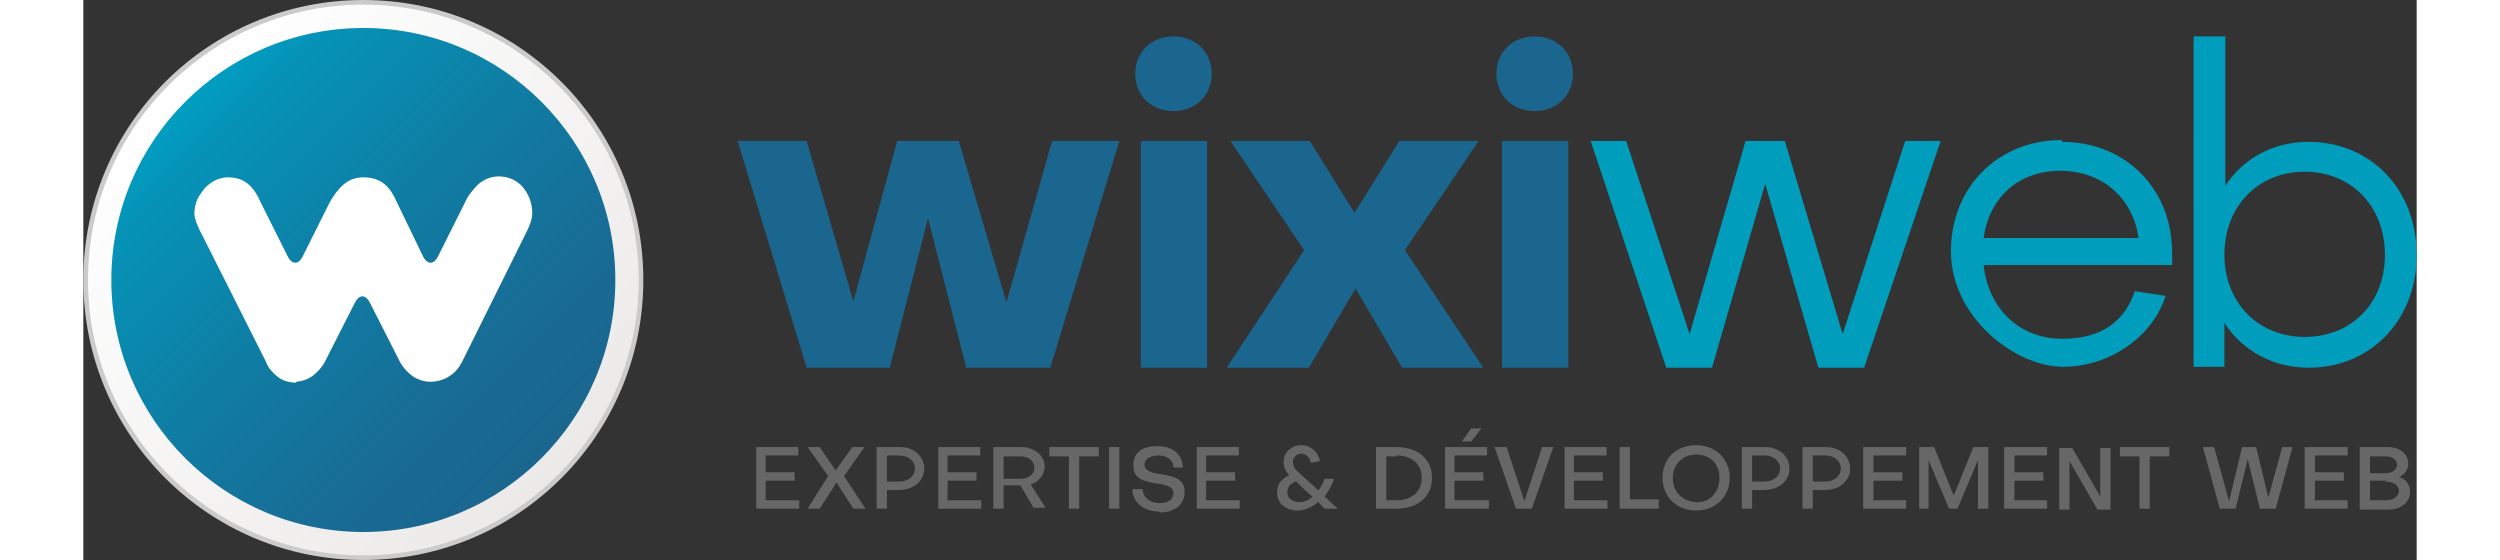 <?xml version="1.0" encoding="UTF-8"?>
<svg height="56" xmlns="http://www.w3.org/2000/svg" version="1.1"
     viewBox="0 0 250 60">
    <rect x="0" y="0" width="250" height="60" fill="#333333" stroke="none"/>
    <defs>
        <linearGradient id="Dégradé_sans_nom" x1="9" y1="50.9" x2="51" y2="8.9"
                        gradientTransform="translate(0 59.9) scale(1 -1)" gradientUnits="userSpaceOnUse">
            <stop offset="0" stop-color="#fff"/>
            <stop offset="1" stop-color="#eceae9"/>
        </linearGradient>
        <linearGradient id="Dégradé_sans_nom_2" x1="10.9" y1="49" x2="49.1" y2="10.8"
                        gradientTransform="translate(0 59.9) scale(1 -1)" gradientUnits="userSpaceOnUse">
            <stop offset="0" stop-color="#009ec2"/>
            <stop offset=".1" stop-color="#0692b7"/>
            <stop offset=".5" stop-color="#117aa1"/>
            <stop offset=".8" stop-color="#186b94"/>
            <stop offset="1" stop-color="#1a668f"/>
        </linearGradient>
    </defs>
    <path d="M30,59.8C13.6,59.8.2,46.4.2,30S13.6.2,30,.2s29.8,13.3,29.8,29.8h0c0,16.4-13.3,29.7-29.8,29.8Z"
          fill="url(#Dégradé_sans_nom)" fill-rule="evenodd"/>
    <path
        d="M30,.5c16.3,0,29.5,13.2,29.5,29.5s-13.2,29.5-29.5,29.5S.5,46.3.5,30C.5,13.7,13.7.5,30,.5M30,0C13.4,0,0,13.4,0,30s13.4,30,30,30,30-13.4,30-30S46.6,0,30,0Z"
        fill="#cccbcb"/>
    <path d="M3,30C3,15.1,15.1,3,30,3s27,12.1,27,27-12.1,27-27,27S3,44.9,3,30Z" fill="url(#Dégradé_sans_nom_2)"
          fill-rule="evenodd"/>
    <path
        d="M22.8,40.9c-.7,0-1.4-.2-1.9-.6-.5-.4-1-.9-1.2-1.5l-7-13.9c-.2-.3-.3-.7-.5-1.1-.1-.3-.2-.6-.2-.9,0-.5.1-1,.3-1.5.2-.4.5-.8.8-1.2.3-.3.7-.6,1.1-.8.4-.2.9-.3,1.3-.3.8,0,1.5.2,2.1.7.6.5,1,1.2,1.3,1.9l2.9,5.8c.5,1,1.3,1,1.8,0l2.9-5.8c.4-.7.9-1.4,1.5-1.9.6-.5,1.3-.7,2-.7.8,0,1.6.2,2.2.7.6.5,1,1.2,1.3,1.9l2.8,5.8c.5,1,1.3,1,1.8,0l2.9-5.8c.3-.7.8-1.3,1.4-1.9.6-.5,1.3-.8,2.1-.8,1,0,1.9.4,2.5,1.1.6.7,1,1.7,1,2.7,0,.7-.3,1.4-.6,2l-6.9,13.9c-.3.6-.7,1.1-1.3,1.5-.6.4-1.3.6-2,.6-.7,0-1.3-.2-1.9-.6-.5-.4-1-.9-1.3-1.5l-3.2-6.3c-.5-1-1.3-1-1.8,0l-3.2,6.3c-.3.6-.8,1.1-1.3,1.5-.6.4-1.2.6-1.9.6Z"
        fill="#fff" fill-rule="evenodd"/>
    <path
        d="M22.8,40.9c-.7,0-1.4-.2-1.9-.6-.5-.4-1-.9-1.2-1.5l-7-13.9c-.2-.3-.3-.7-.5-1.1-.1-.3-.2-.6-.2-.9,0-.5.1-1,.3-1.5.2-.4.5-.8.8-1.2.3-.3.7-.6,1.1-.8.4-.2.9-.3,1.3-.3.8,0,1.5.2,2.1.7.6.5,1,1.2,1.3,1.9l2.9,5.8c.5,1,1.3,1,1.8,0l2.9-5.8c.4-.7.9-1.4,1.5-1.9.6-.5,1.3-.7,2-.7.8,0,1.6.2,2.2.7.6.5,1,1.2,1.3,1.9l2.8,5.8c.5,1,1.3,1,1.8,0l2.9-5.8c.3-.7.8-1.3,1.4-1.9.6-.5,1.3-.8,2.1-.8,1,0,1.9.4,2.5,1.1.6.7,1,1.7,1,2.7,0,.7-.3,1.4-.6,2l-6.9,13.9c-.3.6-.7,1.1-1.3,1.5-.6.4-1.3.6-2,.6-.7,0-1.3-.2-1.9-.6-.5-.4-1-.9-1.3-1.5l-3.2-6.3c-.5-1-1.3-1-1.8,0l-3.2,6.3c-.3.6-.8,1.1-1.3,1.5-.6.4-1.2.6-1.9.6Z"
        fill="none" stroke="#fff" stroke-width=".2"/>
    <path d="M73.1,53.6h3.6v.9h-4.6v-6.6h4.5v.9h-3.5v1.8h3.1v.9h-3.1v2Z" fill="#676767"/>
    <path d="M79.8,51l-2.2-3.1h1.3l1.7,2.5,1.8-2.5h1.3l-2.2,3.1,2.3,3.5h-1.3l-1.8-2.8-1.8,2.8h-1.3l2.2-3.5Z"
          fill="#676767"/>
    <path
        d="M86.1,52.5v2h-1.1v-6.6h2.5c1.5,0,2.6,1,2.6,2.3s-1.1,2.3-2.7,2.3h-1.4ZM86.1,48.9v2.7h1.3c1,0,1.7-.6,1.7-1.4s-.7-1.4-1.7-1.4h-1.3Z"
        fill="#676767"/>
    <path d="M92.6,53.6h3.6v.9h-4.6v-6.6h4.5v.9h-3.5v1.8h3.1v.9h-3.1v2Z" fill="#676767"/>
    <path
        d="M98.6,54.5h-1.1v-6.6h3c1.4,0,2.5.9,2.5,2.1,0,.9-.7,1.7-1.5,1.9l1.6,2.5h-1.3l-1.4-2.4h-1.8v2.4ZM98.6,48.9v2.4h1.8c.9,0,1.5-.5,1.5-1.2s-.6-1.2-1.5-1.2h-1.8Z"
        fill="#676767"/>
    <path d="M105.6,48.9h-2.1v-1h5.3v1h-2.1v5.6h-1.1v-5.6Z" fill="#676767"/>
    <path d="M111,47.9v6.6h-1.1v-6.6h1.1Z" fill="#676767"/>
    <path
        d="M115.2,54.8c-1.6,0-2.8-1-2.8-2.4h1.1c0,.8.7,1.5,1.8,1.5s1.5-.5,1.5-1.1-.8-.9-1.8-1c-1.2-.2-2.5-.4-2.5-1.9s1-2.1,2.6-2.1,2.7.9,2.7,2.3h-1c0-.8-.7-1.3-1.6-1.3s-1.5.4-1.5,1,.8.9,1.7,1c1.2.2,2.6.4,2.6,1.9,0,1.3-1,2.2-2.6,2.2Z"
        fill="#676767"/>
    <path d="M120.3,53.6h3.6v.9h-4.6v-6.6h4.5v.9h-3.5v1.8h3.1v.9h-3.1v2Z" fill="#676767"/>
    <path
        d="M132.3,52.6c.3-.4.5-.8.7-1.3h1c-.2.7-.6,1.3-1,1.9.1.1,1.3,1.2,1.4,1.3h-1.4l-.7-.7c-.6.5-1.4.9-2.2.9-1.3,0-2.2-.8-2.2-1.9s.6-1.5,1.3-1.9c-.4-.4-.6-.9-.6-1.4,0-1,.8-1.8,1.9-1.8,1,0,1.8.7,2,1.7l-1,.2c0-.5-.5-1-1-1-.5,0-.9.4-.9.9,0,0,0,0,0,0,0,.5.3.9.7,1.2l2.1,1.9ZM129.9,51.6c-.6.2-.9.6-.9,1.2s.6,1,1.3,1c.5,0,1-.2,1.4-.6-.2-.1-1.7-1.5-1.8-1.7h0Z"
        fill="#676767"/>
    <path
        d="M138.5,47.9h2.2c2.3,0,3.8,1.3,3.8,3.3s-1.5,3.3-3.8,3.3h-2.2v-6.6ZM140.7,48.9h-1.1v4.7h1.1c1.6,0,2.7-.9,2.7-2.4s-1.1-2.4-2.7-2.4Z"
        fill="#676767"/>
    <path d="M147,53.6h3.6v.9h-4.7v-6.6h4.5v.9h-3.5v1.8h3.1v.9h-3.1v2ZM149.8,45.9l-1.1,1.4h-1l1-1.4h1.1Z"
          fill="#676767"/>
    <path d="M152.5,47.9l1.9,5.8,1.9-5.8h1.2l-2.3,6.6h-1.7l-2.3-6.6h1.2Z" fill="#676767"/>
    <path d="M159.7,53.6h3.6v.9h-4.6v-6.6h4.5v.9h-3.5v1.8h3.1v.9h-3.1v2Z" fill="#676767"/>
    <path d="M164.6,54.5v-6.6h1.1v5.6h3.1v1h-4.2Z" fill="#676767"/>
    <path
        d="M169.2,51.2c0-2.1,1.5-3.5,3.6-3.5s3.6,1.5,3.6,3.5-1.5,3.5-3.6,3.5-3.6-1.5-3.6-3.5ZM170.3,51.2c0,1.5,1,2.5,2.5,2.6s2.5-1.1,2.5-2.6-1-2.5-2.5-2.5-2.5,1.1-2.5,2.5Z"
        fill="#676767"/>
    <path
        d="M178.8,52.5v2h-1.1v-6.6h2.5c1.5,0,2.6,1,2.6,2.3s-1.1,2.3-2.7,2.3h-1.4ZM178.8,48.9v2.7h1.3c1,0,1.7-.6,1.7-1.4s-.7-1.4-1.7-1.4h-1.3Z"
        fill="#676767"/>
    <path
        d="M185.3,52.5v2h-1.1v-6.6h2.5c1.5,0,2.6,1,2.6,2.3s-1.1,2.3-2.7,2.3h-1.4ZM185.3,48.9v2.7h1.3c1,0,1.7-.6,1.7-1.4s-.7-1.4-1.7-1.4h-1.3Z"
        fill="#676767"/>
    <path d="M191.7,53.6h3.6v.9h-4.6v-6.6h4.6v.9h-3.5v1.8h3.1v.9h-3.1v2Z" fill="#676767"/>
    <path d="M197.8,54.5h-1.1v-6.6h1.6l2.1,5.2,2.1-5.2h1.6v6.6h-1.1v-5.2l-2.2,5.2h-.9l-2.2-5.2v5.2Z" fill="#676767"/>
    <path d="M206.8,53.6h3.6v.9h-4.6v-6.6h4.6v.9h-3.5v1.8h3.1v.9h-3.1v2Z" fill="#676767"/>
    <path d="M216.1,53.2v-5.2h1.1v6.6h-1.4l-3-5.2v5.2h-1.1v-6.6h1.4l3,5.2Z" fill="#676767"/>
    <path d="M220.3,48.9h-2.1v-1h5.3v1h-2.1v5.6h-1.1v-5.6Z" fill="#676767"/>
    <path d="M234,53.7l1.6-5.8h1.1l-1.8,6.6h-1.7l-1.3-5.3-1.3,5.3h-1.7l-1.8-6.6h1.2l1.6,5.8,1.4-5.8h1.5l1.4,5.8Z"
          fill="#676767"/>
    <path d="M239,53.6h3.6v.9h-4.6v-6.6h4.6v.9h-3.5v1.8h3.1v.9h-3.1v2Z" fill="#676767"/>
    <path
        d="M243.9,54.5v-6.6h3c1.3,0,2.2.7,2.2,1.8,0,.6-.4,1.2-1,1.4.7.2,1.2.8,1.2,1.6,0,1.1-1,1.9-2.3,1.9h-3ZM245,48.9v1.8h1.7c.7,0,1.2-.4,1.2-.9s-.5-.9-1.2-.9h-1.7ZM246.7,51.5h-1.7v2.1h1.7c.8,0,1.4-.4,1.4-1s-.6-1-1.4-1h0Z"
        fill="#676767"/>
    <path d="M77.5,39.4l-7.4-24.3h7.4l5,17.2,4.7-17.2h6.6l5.1,17.3,4.9-17.3h7.2l-7.4,24.3h-9l-4.1-16-4.1,16h-9Z"
          fill="#1a668f"/>
    <path d="M112.7,7.9c0-2.3,1.7-4,4.1-4s4.1,1.7,4.1,4-1.7,4-4.1,4-4.1-1.7-4.1-4ZM120.4,15.1v24.3h-7.1V15.1h7.1Z"
          fill="#1a668f"/>
    <path d="M122.5,39.4l8.3-12.6-7.9-11.7h8.5l4.8,7.7,4.8-7.7h8.5l-7.9,11.7,8.4,12.6h-8.7l-5-8.5-5,8.5h-8.6Z"
          fill="#1a668f"/>
    <path d="M159.1,15.1v24.3h-7.1V15.1h7.1Z" fill="#1a668f"/>
    <path
        d="M169.6,39.4l-8.1-24.3h3.8l6.8,20.7,6-20.7h4.2l6.2,20.7,6.7-20.7h3.8l-8.2,24.3h-4.9l-5.7-19.7-5.7,19.7h-4.9Z"
        fill="#009dbc"/>
    <path d="M151.4,7.9c0-2.3,1.7-4,4.1-4s4.1,1.7,4.1,4-1.7,4-4.1,4-4.1-1.7-4.1-4Z" fill="#1a668f"/>
    <path
        d="M212,15.2c6.8,0,11.8,5,11.8,11.9s0,.8,0,1.3h-20.2c.5,4.7,3.9,7.9,8.4,7.9s6.8-2.1,7.8-5.1l3.3.5c-1.4,4.4-6,7.6-11,7.6s-12-5.2-12-12.4c0-6.8,5-11.9,11.9-11.9ZM220.2,25.5c-.6-4.3-3.9-7.2-8.4-7.2s-7.6,2.9-8.2,7.2h16.6Z"
        fill="#009dbc"/>
    <path
        d="M238.4,39.4c-3.6,0-7-1.7-9-4.8v4.7h-3.3V3.9h3.4v16c1.9-2.9,5.1-4.7,8.9-4.7,6.7,0,11.6,5.1,11.6,12.1s-4.9,12.1-11.6,12.1ZM229.4,27.3c0,5.1,3.6,8.8,8.6,8.8s8.6-3.6,8.6-8.8-3.6-8.9-8.6-8.9-8.6,3.7-8.6,8.9Z"
        fill="#009dbc"/>
</svg>
